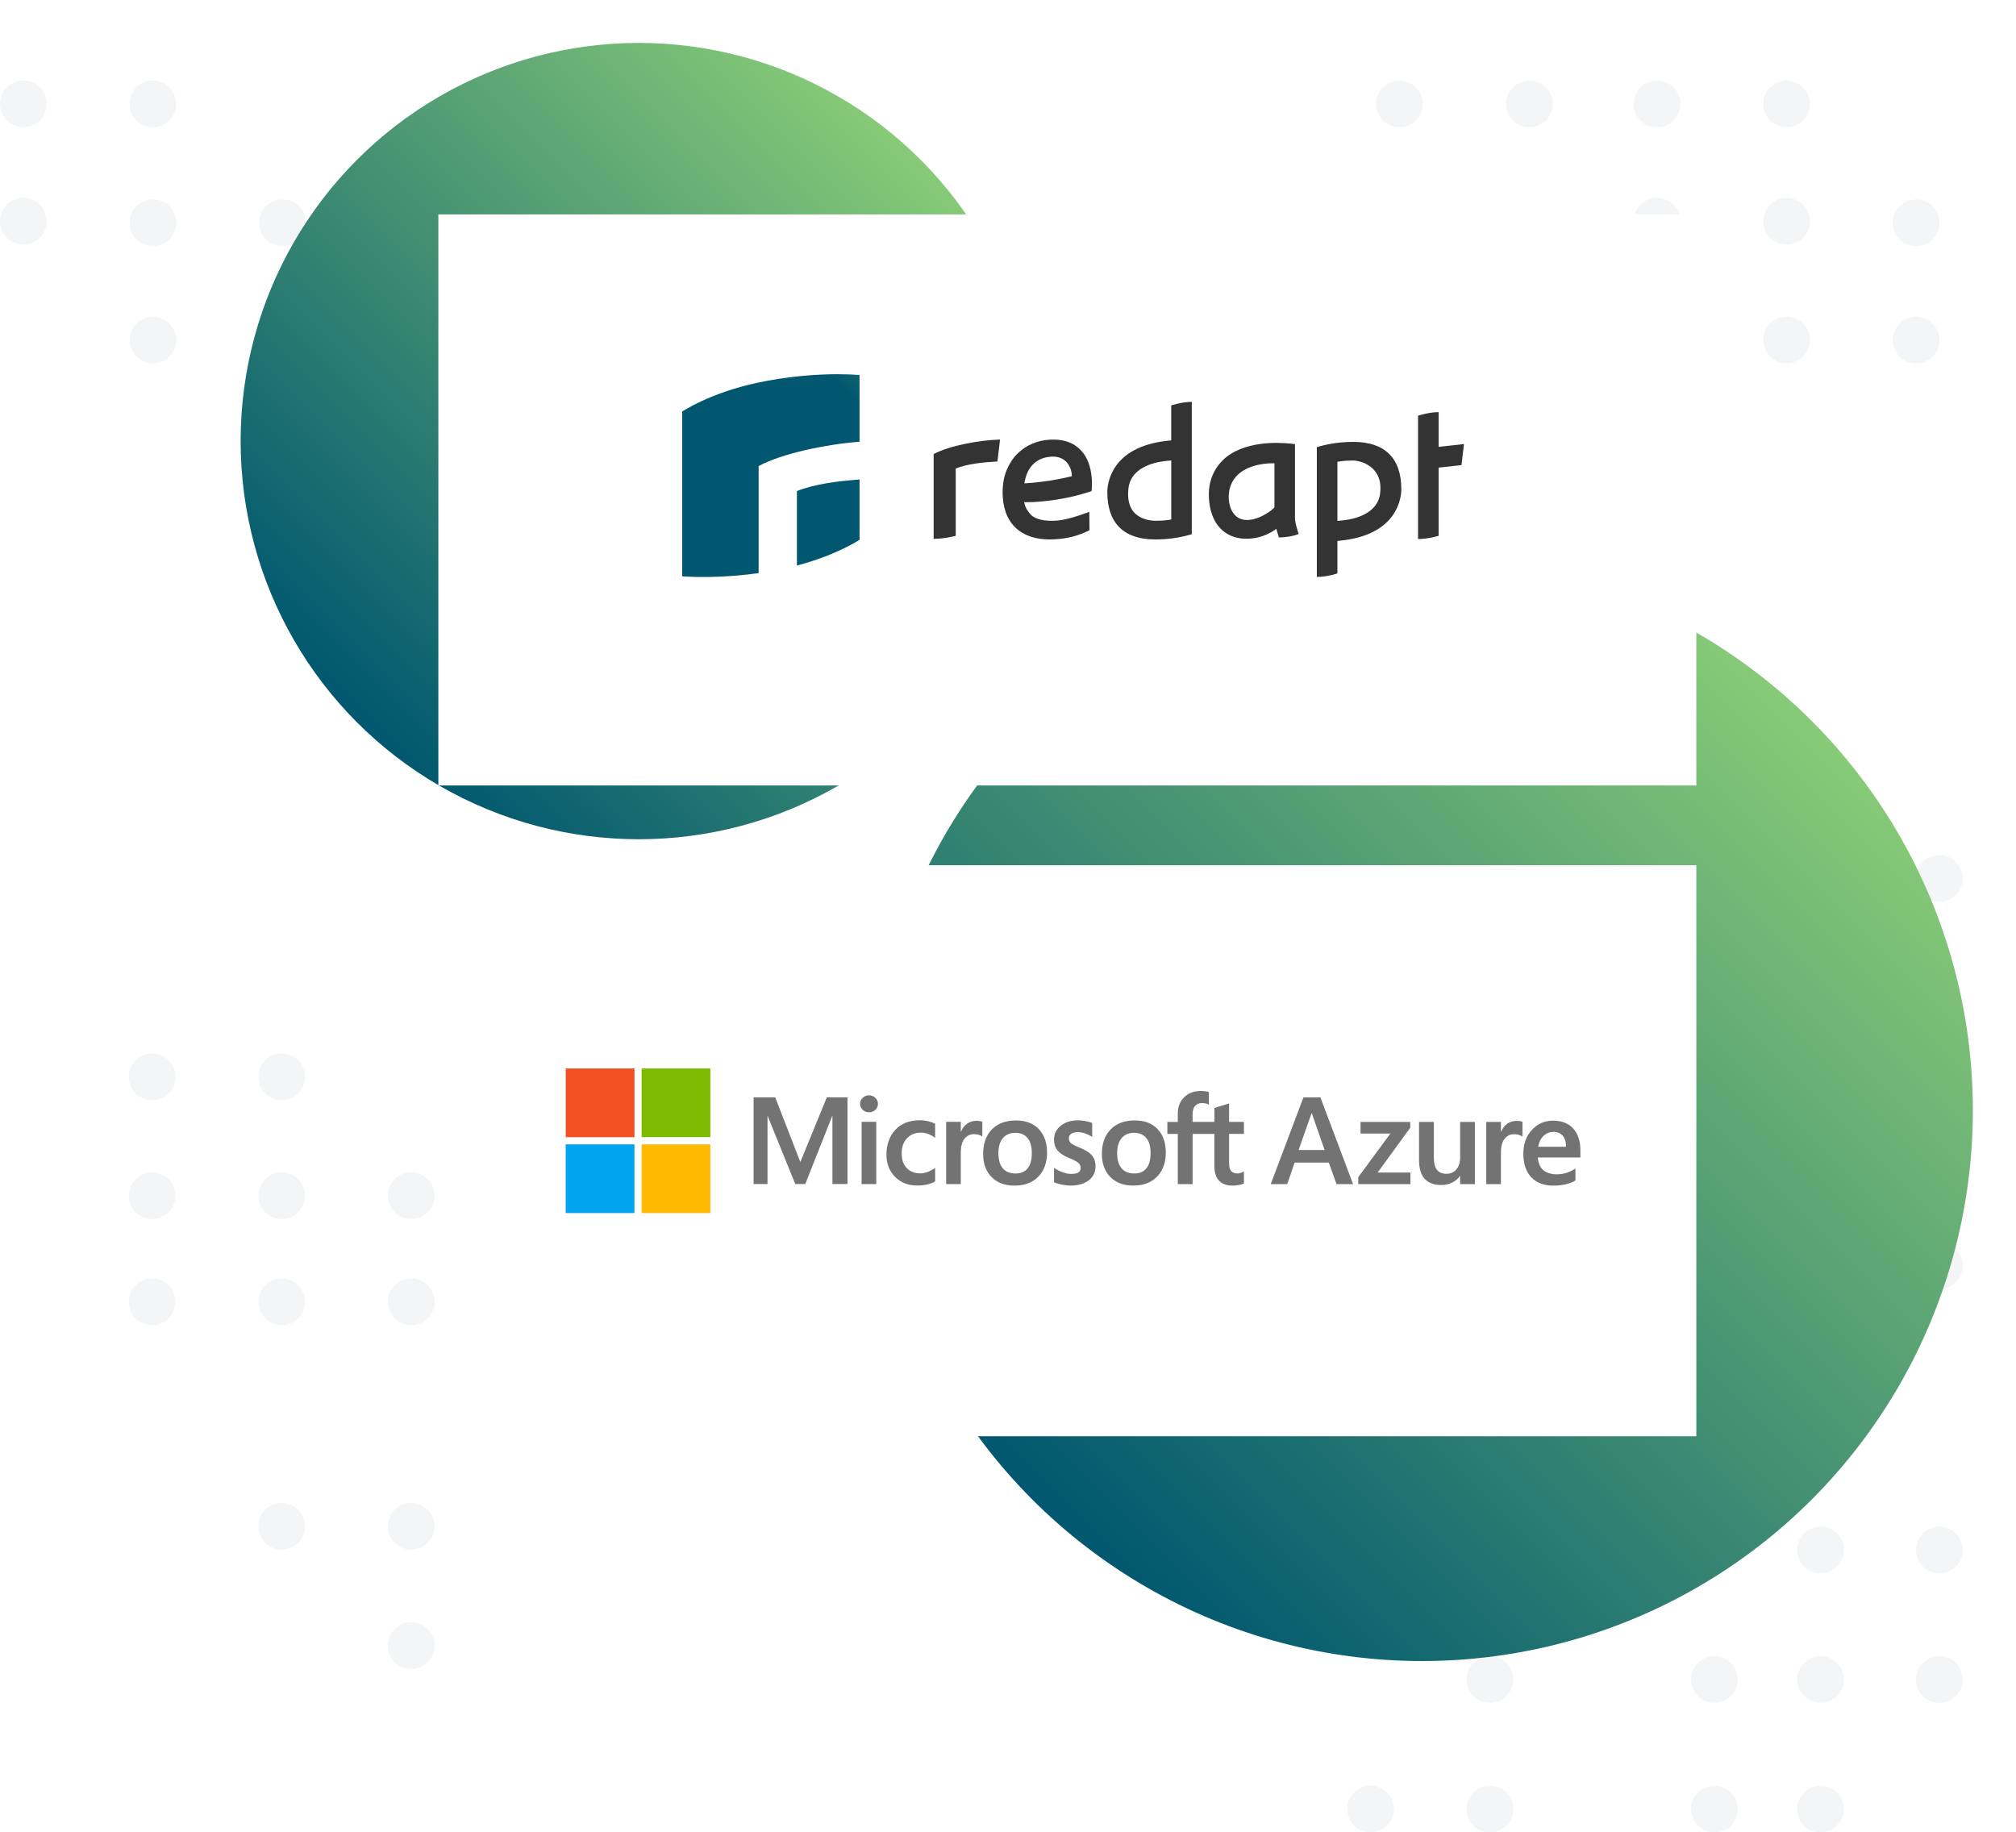 <?xml version="1.0" encoding="UTF-8"?><svg id="Layer_2" xmlns="http://www.w3.org/2000/svg" xmlns:xlink="http://www.w3.org/1999/xlink" viewBox="0 0 599.7 545.12"><defs><style>.cls-1{clip-path:url(#clippath);}.cls-2{fill:none;}.cls-2,.cls-3,.cls-4,.cls-5,.cls-6,.cls-7,.cls-8,.cls-9,.cls-10,.cls-11,.cls-12,.cls-13,.cls-14,.cls-15{stroke-width:0px;}.cls-16{opacity:.05;}.cls-3{fill:url(#linear-gradient);filter:url(#drop-shadow-1);}.cls-17{clip-path:url(#clippath-1);}.cls-18{clip-path:url(#clippath-4);}.cls-19{clip-path:url(#clippath-3);}.cls-20{clip-path:url(#clippath-2);}.cls-21{clip-path:url(#clippath-6);}.cls-22{clip-path:url(#clippath-5);}.cls-4{fill:url(#linear-gradient-2);filter:url(#drop-shadow-2);}.cls-5{fill:#737373;fill-rule:evenodd;}.cls-6{fill:url(#linear-gradient-4);}.cls-7{fill:url(#linear-gradient-3);}.cls-8{filter:url(#drop-shadow-3);}.cls-8,.cls-9{fill:#fff;}.cls-9{filter:url(#drop-shadow-4);}.cls-10{fill:#7fba00;}.cls-11{fill:#333;}.cls-12{fill:#00a4ef;}.cls-13{fill:#f25022;}.cls-14{fill:#ffb900;}.cls-15{fill:#002c36;}</style><linearGradient id="linear-gradient" x1="103.28" y1="211.98" x2="270.79" y2="44.46" gradientUnits="userSpaceOnUse"><stop offset="0" stop-color="#00576f"/><stop offset="1" stop-color="#87ca77"/></linearGradient><filter id="drop-shadow-1" filterUnits="userSpaceOnUse"><feOffset dx="3" dy="3"/><feGaussianBlur result="blur" stdDeviation="4"/><feFlood flood-color="#000" flood-opacity=".2"/><feComposite in2="blur" operator="in"/><feComposite in="SourceGraphic"/></filter><linearGradient id="linear-gradient-2" x1="304.15" y1="443.15" x2="535.87" y2="211.42" xlink:href="#linear-gradient"/><filter id="drop-shadow-2" filterUnits="userSpaceOnUse"><feOffset dx="3" dy="3"/><feGaussianBlur result="blur-2" stdDeviation="4"/><feFlood flood-color="#000" flood-opacity=".2"/><feComposite in2="blur-2" operator="in"/><feComposite in="SourceGraphic"/></filter><filter id="drop-shadow-3" filterUnits="userSpaceOnUse"><feOffset dx="3" dy="3"/><feGaussianBlur result="blur-3" stdDeviation="4"/><feFlood flood-color="#000" flood-opacity=".2"/><feComposite in2="blur-3" operator="in"/><feComposite in="SourceGraphic"/></filter><filter id="drop-shadow-4" filterUnits="userSpaceOnUse"><feOffset dx="3" dy="3"/><feGaussianBlur result="blur-4" stdDeviation="4"/><feFlood flood-color="#000" flood-opacity=".2"/><feComposite in2="blur-4" operator="in"/><feComposite in="SourceGraphic"/></filter><clipPath id="clippath"><rect class="cls-2" x="202.94" y="111.32" width="232.54" height="60.33"/></clipPath><clipPath id="clippath-1"><rect class="cls-2" x="202.94" y="111.32" width="232.54" height="60.33"/></clipPath><clipPath id="clippath-2"><path class="cls-2" d="m249.22,111.32c-6.74,0-15.33.69-24.11,2.59-14.07,3.04-22.17,8.52-22.17,8.52v49.02c5.57.41,14.21.26,22.73-.96v-31.84c7.05-3.8,20.09-6.46,30.02-7.24h0v-19.85c-1.83-.15-3.97-.23-6.34-.23h-.13Z"/></clipPath><linearGradient id="linear-gradient-3" x1="3399.9" y1="544.11" x2="3399.93" y2="544.11" gradientTransform="translate(-7620265.64 1219697.13) scale(2241.38 -2241.38)" gradientUnits="userSpaceOnUse"><stop offset="0" stop-color="#00576f"/><stop offset="1" stop-color="#a9dd78"/></linearGradient><clipPath id="clippath-3"><path class="cls-2" d="m237.06,146.09v22.15c11.87-3.11,18.63-7.66,18.63-7.66v-17.93c-6.81.49-13.5,1.4-18.63,3.44"/></clipPath><linearGradient id="linear-gradient-4" x1="3399.9" y1="544.51" x2="3399.93" y2="544.51" gradientTransform="translate(-7620248.3 1220617.73) scale(2241.38 -2241.38)" gradientUnits="userSpaceOnUse"><stop offset="0" stop-color="#00576f"/><stop offset=".98" stop-color="#9bdf82"/><stop offset="1" stop-color="#9bdf82"/></linearGradient><clipPath id="clippath-4"><rect class="cls-2" x="202.94" y="111.32" width="232.54" height="60.33"/></clipPath><clipPath id="clippath-5"><rect class="cls-2" x="168.28" y="317.85" width="301.85" height="43.02"/></clipPath><clipPath id="clippath-6"><rect class="cls-2" x="168.28" y="317.85" width="301.85" height="43.02"/></clipPath></defs><g id="Layer_1-2"><g class="cls-16"><circle class="cls-15" cx="6.94" cy="30.91" r="6.94"/><circle class="cls-15" cx="6.94" cy="65.8" r="6.94"/><circle class="cls-15" cx="84.01" cy="66.27" r="6.94"/><circle class="cls-15" cx="45.48" cy="66.27" r="6.94"/><circle class="cls-15" cx="45.48" cy="30.91" r="6.94"/><circle class="cls-15" cx="45.48" cy="101.16" r="6.94"/><circle class="cls-15" cx="84.01" cy="101.16" r="6.94"/><circle class="cls-15" cx="160.64" cy="101.16" r="6.94"/><circle class="cls-15" cx="121.96" cy="101.16" r="6.94"/></g><g class="cls-16"><circle class="cls-15" cx="569.98" cy="101.16" r="6.94"/><circle class="cls-15" cx="569.98" cy="66.27" r="6.94"/><circle class="cls-15" cx="492.91" cy="65.8" r="6.94"/><circle class="cls-15" cx="531.45" cy="65.8" r="6.94"/><circle class="cls-15" cx="531.45" cy="101.16" r="6.94"/><circle class="cls-15" cx="531.45" cy="30.91" r="6.94"/><circle class="cls-15" cx="492.91" cy="30.91" r="6.94"/><circle class="cls-15" cx="416.28" cy="30.91" r="6.94"/><circle class="cls-15" cx="454.97" cy="30.91" r="6.94"/></g><g class="cls-16"><circle class="cls-15" cx="506.68" cy="415.04" r="6.94"/><circle class="cls-15" cx="541.56" cy="415.04" r="6.94"/><circle class="cls-15" cx="542.04" cy="337.97" r="6.94"/><circle class="cls-15" cx="542.04" cy="376.5" r="6.94"/><circle class="cls-15" cx="506.68" cy="376.5" r="6.94"/><circle class="cls-15" cx="576.92" cy="376.5" r="6.94"/><circle class="cls-15" cx="576.92" cy="337.97" r="6.94"/><circle class="cls-15" cx="576.92" cy="261.34" r="6.94"/><circle class="cls-15" cx="576.92" cy="300.02" r="6.94"/></g><g class="cls-16"><circle class="cls-15" cx="45.26" cy="320.35" r="6.94"/><circle class="cls-15" cx="45.26" cy="355.71" r="6.94"/><circle class="cls-15" cx="83.79" cy="355.71" r="6.94"/><circle class="cls-15" cx="83.79" cy="320.35" r="6.94"/><circle class="cls-15" cx="122.33" cy="355.71" r="6.94"/><circle class="cls-15" cx="122.33" cy="387.27" r="6.94"/><circle class="cls-15" cx="83.79" cy="387.27" r="6.94"/><circle class="cls-15" cx="83.79" cy="454.06" r="6.94"/><circle class="cls-15" cx="122.33" cy="489.56" r="6.94"/><circle class="cls-15" cx="122.33" cy="454.06" r="6.94"/><circle class="cls-15" cx="45.26" cy="387.27" r="6.94"/></g><g class="cls-16"><circle class="cls-15" cx="576.92" cy="461.11" r="6.94"/><circle class="cls-15" cx="541.56" cy="461.11" r="6.94"/><circle class="cls-15" cx="541.56" cy="499.64" r="6.94"/><circle class="cls-15" cx="576.92" cy="499.64" r="6.94"/><circle class="cls-15" cx="541.56" cy="538.18" r="6.94"/><circle class="cls-15" cx="510" cy="538.18" r="6.94"/><circle class="cls-15" cx="510" cy="499.64" r="6.94"/><circle class="cls-15" cx="443.21" cy="499.64" r="6.94"/><circle class="cls-15" cx="407.71" cy="538.18" r="6.94"/><circle class="cls-15" cx="443.21" cy="538.18" r="6.94"/><circle class="cls-15" cx="510" cy="461.11" r="6.94"/></g><circle class="cls-3" cx="187.03" cy="128.22" r="118.45"/><circle class="cls-4" cx="420.01" cy="327.29" r="163.86"/><rect class="cls-8" x="127.4" y="60.79" width="374.21" height="169.88"/><rect class="cls-9" x="127.4" y="254.4" width="374.21" height="169.88"/><g id="Artwork_10"><g class="cls-1"><g class="cls-17"><path class="cls-11" d="m277.73,135.09v25.21c3.43,0,6.57-.91,6.57-.91v-20.01c3.4-1.35,7.87-1.85,12.41-2.1l.77-6.51c-5.88.12-15.05,1.78-19.75,4.31"/><path class="cls-11" d="m348.4,131.01l-.95.1c-17.19,1.77-18.06,13.07-18.06,15.32,0,9.19,4.92,14.05,14.23,14.05,3.54,0,6.95-.45,10.12-1.34l.78-.22v-39.37c-2.86,0-6.12,1.05-6.12,1.05v10.41Zm0,23.54l-.9.14c-1.06.16-2.35.24-3.82.24-.69,0-4.25-.12-6.41-2.59-1.83-2.09-1.85-5.14-1.55-7.33.6-4.41,4.8-7.3,11.53-7.92l1.16-.11v17.58Z"/><path class="cls-11" d="m402.62,131.46c-3.54,0-6.94.45-10.12,1.34l-.78.22v38.61c3.22,0,6.12-1.05,6.12-1.05v-9.65l.95-.1c17.19-1.77,18.06-13.07,18.06-15.32,0-9.19-4.92-14.05-14.23-14.05m7.91,15.47c-.6,4.41-4.8,7.3-11.53,7.92l-1.16.11v-17.58l.9-.14c1.06-.16,2.35-.24,3.82-.24,1.04,0,4.18.52,6.24,2.89,1.54,1.76,2.12,4.13,1.72,7.04"/><path class="cls-11" d="m312.28,130.8c-1.76.09-3.5.49-5.18,1.19-1.69.7-3.21,1.73-4.52,3.04h0c-1.3,1.31-2.36,2.95-3.15,4.86-.78,1.91-1.18,4.14-1.18,6.62,0,2.12.3,4.08.91,5.83.61,1.76,1.55,3.28,2.79,4.51,1.25,1.24,2.86,2.19,4.78,2.83,1.6.53,3.45.8,5.52.8.43,0,.88-.01,1.33-.04,2.07-.1,3.95-.38,5.61-.82,1.57-.42,3.62-1.23,4.32-1.59l.58-.3-.05-5.45-1.41.5c-1.84.66-5.52,1.9-8.33,2.1-3.51.25-6.35-.39-7.6-1.71-1.38-1.46-1.87-2.8-2.05-3.79,0,0,3.18.22,9.44-.72,6.26-.94,10.62-2.58,10.62-2.58,0,0,1.06-7.75-3.22-12.18-2.19-2.26-5.11-3.31-9.21-3.11m-.17,5.11c5.3-.66,6.74,3.57,6.74,5.75,0,0-2.76.76-6.9,1.39-4.15.63-7.22.75-7.22.75.38-2.79,1.94-7.22,7.39-7.89"/><path class="cls-11" d="m386.32,158.83c-.4-1.16-1.1-3.42-1.1-4.6v-22.1l-1.17-.14c-3.55-.39-14.34-1.01-20.38,4.99-2.61,2.59-4.08,6.07-4.08,10.03,0,9.19,5.39,14.35,13.57,13.07,3.22-.5,5.61-2.08,6.52-2.76l.74,2.57c1.93,0,4.57-.41,5.9-1.06m-19.21-5.87c-1.39-1.64-2.12-4.84-1.2-7.95,2.3-7.78,13.2-7.18,13.2-7.18v13.11c-1.7,1.86-8.5,6.15-11.99,2.02"/></g><g class="cls-20"><rect class="cls-7" x="189.19" y="102.03" width="80.25" height="79.12" transform="translate(-25.25 230.08) rotate(-50.86)"/></g><g class="cls-19"><rect class="cls-6" x="230.57" y="140.14" width="31.61" height="30.6" transform="translate(-29.7 248.42) rotate(-50.86)"/></g><g class="cls-18"><path class="cls-11" d="m427.95,132.94v-10.33c-2.95,0-6.12,1.05-6.12,1.05v36.69c3.06,0,6.12-.95,6.12-.95v-20.29l6.8-.75.74-6.26-7.53.83Z"/></g></g></g><g id="icrosoft_Azure"><g class="cls-22"><path class="cls-5" d="m390.12,331.25l-3.82,10.87h7.74l-3.8-10.87h-.13Zm2.66-4.79l9.72,25.81h-4.93l-2.29-6.41h-10.17l-2.2,6.41h-4.9l9.72-25.81h5.04Z"/><polygon class="cls-5" points="404.72 333.77 419.5 333.77 419.5 335.51 409.8 348.82 419.56 348.82 419.56 352.27 404.04 352.27 404.04 350.2 413.6 337.22 404.72 337.22 404.72 333.77"/><g class="cls-21"><path class="cls-5" d="m438.73,333.77v18.51h-4.39v-2.43h-.07c-.58.84-1.35,1.5-2.31,1.97-.97.47-2.05.71-3.25.71-2.15,0-3.78-.61-4.91-1.83-1.12-1.22-1.68-3.11-1.68-5.68v-11.25h4.41v10.73c0,1.56.31,2.73.93,3.52.62.79,1.55,1.18,2.8,1.18s2.23-.44,2.97-1.31c.74-.87,1.12-2.01,1.12-3.41v-10.71h4.39Z"/><path class="cls-5" d="m451.25,333.46c.35,0,.66.02.94.07.28.05.51.11.7.18v4.41c-.23-.17-.56-.33-1-.48-.44-.15-.97-.22-1.59-.22-1.07,0-1.97.45-2.71,1.35-.74.9-1.11,2.29-1.11,4.16v9.34h-4.36v-18.51h4.36v2.92h.07c.4-1.01,1-1.8,1.8-2.37.8-.57,1.77-.86,2.9-.86"/><path class="cls-5" d="m465.85,341.15c0-1.44-.33-2.54-1-3.29-.67-.76-1.6-1.13-2.82-1.13-1.04,0-1.98.38-2.81,1.13-.83.75-1.38,1.85-1.66,3.3h8.28Zm2.79,6.46v3.58c-.72.46-1.66.82-2.83,1.11-1.16.28-2.41.42-3.73.42-2.82,0-5.01-.83-6.58-2.5-1.57-1.67-2.35-3.99-2.35-6.97s.84-5.23,2.51-7.08c1.67-1.85,3.8-2.78,6.36-2.78s4.55.78,5.97,2.35c1.42,1.57,2.13,3.73,2.13,6.49v2.11h-12.67c.19,1.86.79,3.16,1.79,3.9,1,.74,2.3,1.11,3.88,1.11,1.04,0,2.04-.16,2.99-.48.95-.32,1.79-.73,2.52-1.25"/><path class="cls-5" d="m361.26,337.33h-6.49v14.94h-4.41v-14.94h-3.1v-3.56h3.1v-2.57c0-1.94.63-3.54,1.9-4.78,1.27-1.24,2.89-1.86,4.87-1.86.53,0,1,.03,1.4.08.41.05.77.14,1.08.24v3.76c-.14-.08-.4-.19-.76-.31-.36-.12-.77-.18-1.24-.18-.91,0-1.61.28-2.11.85-.49.57-.74,1.41-.74,2.53v2.23h6.49v-4.16l4.37-1.33v5.49h4.41v3.56h-4.41v8.66c0,1.14.21,1.94.62,2.41.41.47,1.06.7,1.95.7.25,0,.55-.06.91-.18.35-.12.66-.26.93-.43v3.6c-.28.16-.74.3-1.38.43-.64.13-1.27.2-1.9.2-1.84,0-3.21-.49-4.13-1.47-.92-.98-1.38-2.45-1.38-4.42v-9.5Zm-28.93,5.81c0,1.93.44,3.41,1.31,4.43.88,1.02,2.13,1.53,3.76,1.53s2.79-.51,3.62-1.53c.83-1.02,1.24-2.53,1.24-4.54s-.43-3.5-1.29-4.51c-.86-1.01-2.06-1.52-3.61-1.52s-2.84.53-3.72,1.59c-.88,1.06-1.32,2.58-1.32,4.54m-4.54.14c0-3.06.86-5.48,2.59-7.27,1.73-1.79,4.13-2.68,7.2-2.68,2.89,0,5.15.86,6.78,2.58,1.63,1.72,2.44,4.05,2.44,6.98s-.86,5.39-2.59,7.16c-1.73,1.78-4.08,2.66-7.06,2.66s-5.15-.84-6.83-2.53c-1.69-1.69-2.53-3.99-2.53-6.9m-9.81-4.66c0,.62.2,1.11.59,1.47.4.35,1.27.8,2.63,1.34,1.74.7,2.96,1.48,3.66,2.35.7.87,1.05,1.92,1.05,3.16,0,1.74-.67,3.14-2.01,4.19-1.34,1.06-3.15,1.58-5.43,1.58-.77,0-1.62-.09-2.55-.28-.93-.19-1.72-.42-2.37-.71v-4.28c.79.55,1.64.99,2.56,1.31.91.32,1.74.49,2.48.49.98,0,1.71-.14,2.18-.41.47-.28.7-.74.7-1.39,0-.6-.24-1.11-.73-1.52-.49-.41-1.41-.89-2.76-1.43-1.61-.67-2.75-1.43-3.42-2.27-.67-.84-1.01-1.91-1.01-3.2,0-1.67.66-3.04,1.99-4.11,1.33-1.07,3.05-1.61,5.16-1.61.65,0,1.37.07,2.18.22.8.14,1.48.33,2.02.56v4.14c-.58-.38-1.25-.71-2.02-.99-.77-.28-1.53-.41-2.29-.41-.83,0-1.47.16-1.94.49-.46.32-.69.77-.69,1.33m-20.95,4.52c0,1.93.44,3.41,1.31,4.43.88,1.02,2.13,1.53,3.76,1.53s2.79-.51,3.62-1.53c.83-1.02,1.24-2.53,1.24-4.54s-.43-3.5-1.29-4.51-2.06-1.52-3.61-1.52-2.84.53-3.72,1.59c-.88,1.06-1.32,2.58-1.32,4.54m-4.54.14c0-3.06.86-5.48,2.59-7.27,1.73-1.79,4.13-2.68,7.2-2.68,2.89,0,5.15.86,6.78,2.58,1.63,1.72,2.44,4.05,2.44,6.98s-.86,5.39-2.59,7.16c-1.73,1.78-4.08,2.66-7.06,2.66s-5.15-.84-6.83-2.53c-1.69-1.69-2.53-3.99-2.53-6.9m-1.87-9.83c.35,0,.66.02.94.07.28.05.51.11.7.18v4.41c-.23-.17-.56-.33-1-.48-.44-.15-.97-.23-1.59-.23-1.07,0-1.97.45-2.71,1.35-.74.9-1.11,2.29-1.11,4.16v9.34h-4.36v-18.51h4.36v2.92h.07c.4-1.01,1-1.8,1.8-2.37.8-.57,1.77-.86,2.9-.86m-16.71,15.64c.65,0,1.36-.15,2.14-.45.78-.3,1.5-.7,2.16-1.19v4.05c-.7.4-1.49.7-2.37.9-.88.2-1.85.31-2.91.31-2.72,0-4.94-.86-6.64-2.58-1.7-1.72-2.56-3.92-2.56-6.6,0-2.98.87-5.43,2.61-7.35,1.74-1.93,4.21-2.89,7.4-2.89.82,0,1.64.11,2.48.31.83.21,1.5.45,1.99.73v4.18c-.67-.49-1.36-.87-2.06-1.14-.7-.27-1.42-.4-2.15-.4-1.72,0-3.1.56-4.16,1.67-1.06,1.12-1.58,2.62-1.58,4.52s.51,3.33,1.52,4.37c1.01,1.04,2.39,1.57,4.13,1.57m-17.57,3.17h4.36v-18.51h-4.36v18.51Zm-.45-23.85c0-.72.26-1.32.78-1.81.52-.49,1.14-.73,1.86-.73.77,0,1.4.25,1.91.75.5.5.76,1.1.76,1.79s-.26,1.3-.77,1.78c-.52.48-1.15.72-1.89.72s-1.37-.24-1.88-.73c-.51-.49-.77-1.08-.77-1.77m-3.75-1.96v25.81h-4.48v-20.23h-.07l-8.01,20.23h-2.97l-8.21-20.23h-.05v20.23h-4.14v-25.81h6.43l7.42,19.13h.11l7.83-19.13h6.16Z"/><rect class="cls-13" x="168.29" y="317.86" width="20.45" height="20.45"/><rect class="cls-10" x="190.86" y="317.85" width="20.45" height="20.45"/><rect class="cls-12" x="168.28" y="340.43" width="20.45" height="20.45"/><rect class="cls-14" x="190.86" y="340.43" width="20.45" height="20.45"/></g></g></g></g></svg>